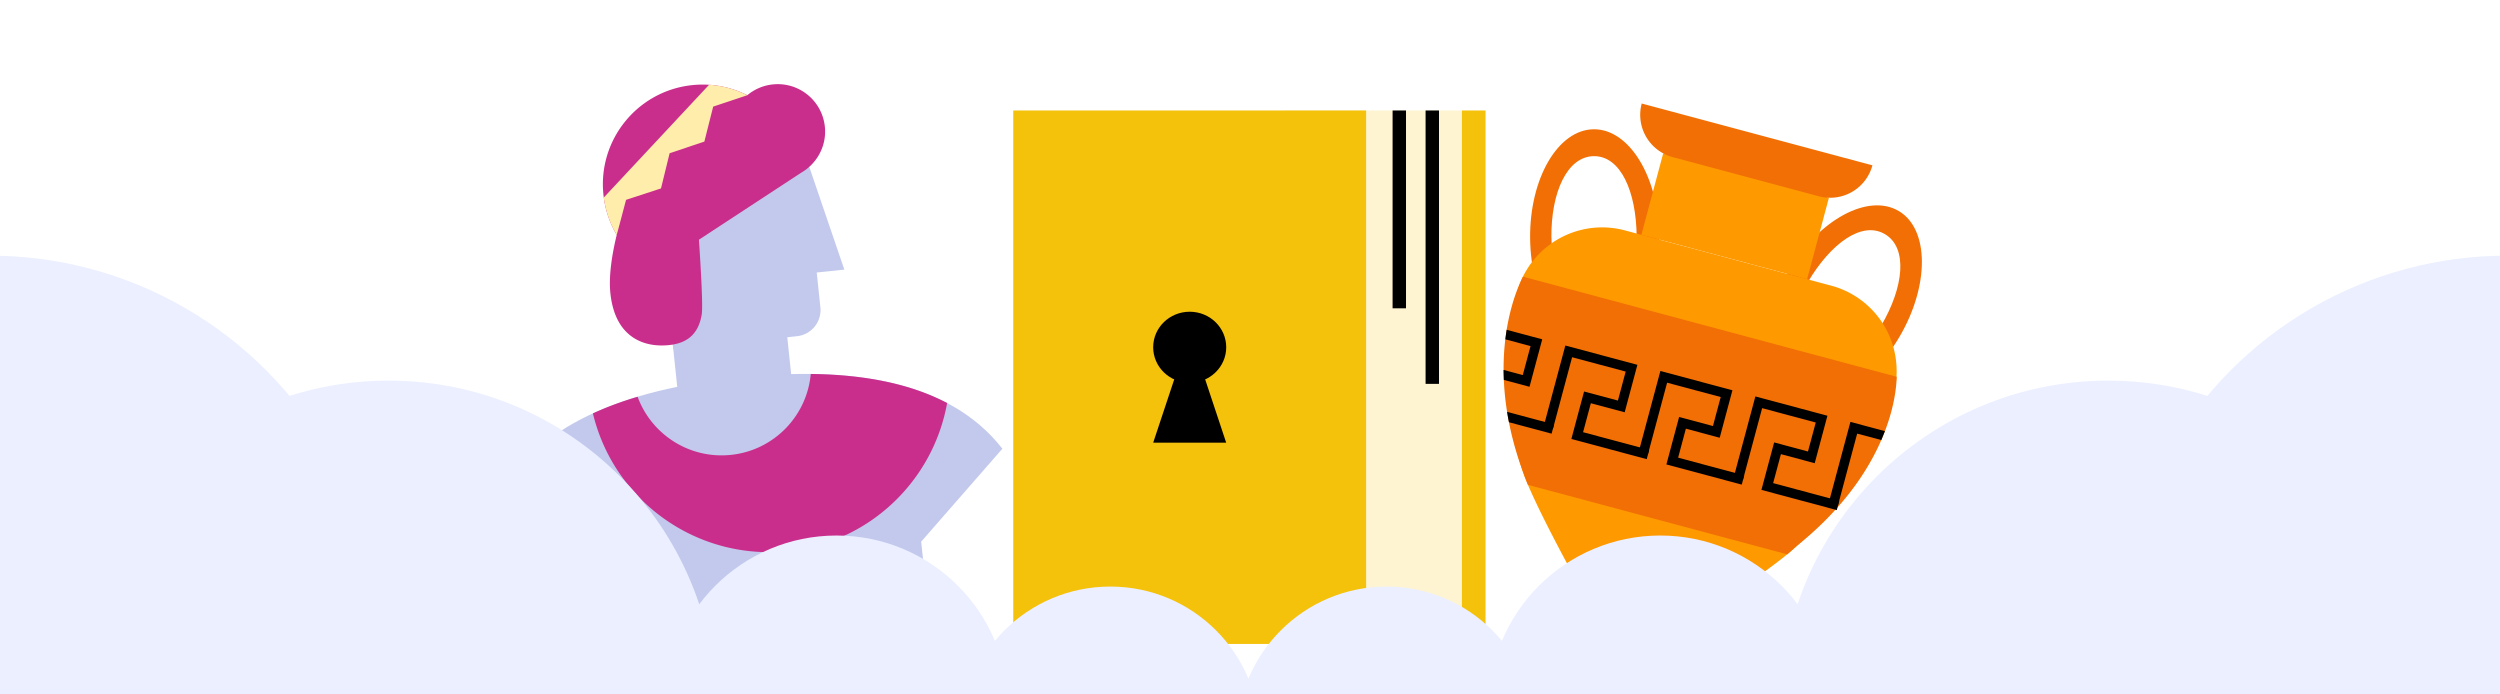 <svg xmlns="http://www.w3.org/2000/svg" width="792" height="220" fill="none"><rect width="100%" height="100%" fill="#333333" stroke="none"/><g clip-path="url(#a)"><path fill="#fff" d="M0 0h792v220H0z"/><path fill="#F16F04" d="M484.742 75.459c.171 18.968 9.472 34.227 20.777 34.118 11.305-.11 20.317-15.549 20.143-34.507-.174-18.957-9.483-34.23-20.778-34.117-11.294.112-20.316 15.548-20.142 34.506Zm6.74-.23c-.136-14.24 4.967-25.684 13.457-25.758 8.491-.074 13.421 11.187 13.557 25.426.136 14.24-4.583 26.076-13.073 26.15-8.491.073-13.784-11.574-13.92-25.813l-.021-.006ZM601.507 66.842c-9.735-5.747-25.426 2.838-35.052 19.158-9.627 16.321-9.536 34.177.191 39.955 9.727 5.779 25.426-2.838 35.053-19.158 9.626-16.32 9.513-34.26-.192-39.955Zm-30.565 51.76c-7.316-4.308-5.487-16.908 1.753-29.182 7.241-12.274 17.141-19.561 24.454-15.242 7.313 4.32 6.013 16.772-1.224 29.035-7.238 12.264-17.68 19.706-24.983 15.389Z"/><path fill="#F90" d="M569.282 172.899c-.347.341-.741.691-1.165 1.068a89.67 89.67 0 0 1-1.931 1.641 73.497 73.497 0 0 1-2.025 1.617c-10.846 8.448-30.102 20.953-30.102 20.953l-31.467-8.432s-11.597-20.65-17.452-33.694a72.601 72.601 0 0 1-1.08-2.449c-.326-.777-.668-1.659-.987-2.424-.318-.764-.438-1.23-.64-1.763-11.252-34.482-1.879-56.67-1.879-56.67a24.639 24.639 0 0 1 1.073-3.173c.245-.66.525-1.305.841-1.934a21.85 21.85 0 0 1 1.028-1.884 27.953 27.953 0 0 1 31.25-12.775l65.426 17.531a27.952 27.952 0 0 1 20.675 26.688c.022.707-.003 1.424-.051 2.146a23.44 23.44 0 0 1-.229 2.098 24.642 24.642 0 0 1-.657 3.285s.548 18.39-30.628 48.171Z"/><path fill="#F16F04" d="m534.047 198.185-31.446-8.426-1.422 5.307 31.446 8.426 1.422-5.307Z"/><path fill="#F16F04" d="m495.508 193.546 42.433 11.37a10.497 10.497 0 0 1 7.42 12.852l-62.736-16.81a10.49 10.49 0 0 1 12.883-7.412Z"/><path fill="#F90" d="m579.405 62.634-52.497-14.066-6.915 25.807L572.49 88.44l6.915-25.807Z"/><path fill="#F16F04" d="m520.093 32.795 73.09 19.584a13.861 13.861 0 0 1-16.963 9.803l-46.328-12.414a13.86 13.86 0 0 1-9.799-16.973ZM569.293 172.901c-.907.726-1.896 1.719-3.107 2.707l-82.125-22.005c-.688-1.587-1.173-3.019-1.607-4.182-13.376-36.442-.751-60.173.035-61.776l118.39 31.722c-.111 1.785-.003 28.093-31.586 53.534Z"/><path fill="#000" d="m484.549 122.534-8.131-2.179c-.034-1.122-.074-2.135-.078-3.16l6.076 1.628 2.459-9.18-7.986-2.14a99.23 99.23 0 0 1 .422-3.026l11.267 3.019-4.029 15.038ZM492.329 134.458l-.785 2.929-13.5-3.618a63.68 63.68 0 0 1-.597-3.298l14.882 3.987Z"/><path fill="#000" d="m521.682 145.462-23.875-6.397 4.029-15.038 10.718 2.872 2.46-9.181-16.97-4.547-6.097 22.754-2.928-.785 6.881-25.682 22.827 6.116-4.029 15.038-10.718-2.872-2.46 9.181 20.947 5.612-.785 2.929Z"/><path fill="#000" d="m551.789 153.529-23.876-6.397 4.03-15.038 10.717 2.872 2.46-9.181-16.98-4.549-6.097 22.753-2.918-.782 6.882-25.682 22.826 6.116-4.029 15.038-10.717-2.872-2.46 9.181 20.946 5.612-.784 2.929Z"/><path fill="#000" d="m581.895 161.596-23.876-6.397 4.03-15.038 10.717 2.872 2.46-9.181-16.98-4.549-6.096 22.753-2.929-.784 6.882-25.683 22.826 6.117-4.029 15.037-10.707-2.869-2.46 9.181 20.946 5.612-.784 2.929Z"/><path fill="#000" d="M597.144 136.586c-.346.92-.732 1.863-1.148 2.831l-7.643-2.048-6.097 22.754-2.929-.784 6.882-25.683 10.935 2.93Z"/><path fill="#C2C9EC" d="M233.933 119.631c-36.099 3.787-64.347 14.796-77.134 39.382l31.276 23.464 3.678 35.065 103.753-10.883-3.678-35.065 25.725-29.444c-16.754-21.479-47.527-26.305-83.62-22.519Z"/><path fill="#E9ECFA" d="m267.788 209.566-48.317 5.068 1.772 16.894 48.317-5.068-1.772-16.894Z"/><path fill="#C2C9EC" d="m248.404 97.252-36.114 3.788 3.788 36.114 36.114-3.788-3.788-36.114Z"/><path fill="#C2C9EC" d="m267.487 85.41-11.498-33.672-48.339 5.07 5.645 53.812 39.188-4.11a8.325 8.325 0 0 0 7.413-9.15l-1.157-11.033 8.748-.918Z"/><path fill="#CA2E8C" d="M261.312 40.105c-.865-8.246-8.253-14.224-16.491-13.36a14.884 14.884 0 0 0-8.065 3.417s-.008 0-.008-.007a31.459 31.459 0 0 0-17.472-3.185c-17.339 1.819-29.927 17.358-28.108 34.697a31.33 31.33 0 0 0 4.206 12.753c-1.394 5.752-2.599 12.813-2.005 18.48 1.756 16.743 14.252 16.594 16.81 16.536 6.904-.157 11.061-3.099 12.136-9.878.39-2.444-.223-13.548-.894-23.615l32.513-21.303c.445-.258.872-.542 1.284-.84l.203-.137-.008-.013c4.056-3.076 6.468-8.115 5.899-13.545Z"/><path fill="#FFEDAC" d="m225.937 33.773-2.795 11.084-11.008 3.682-2.729 11.15-11.072 3.623s-2.933 11.149-2.967 11.102a31.181 31.181 0 0 1-4.089-11.837l33.361-35.719a31.456 31.456 0 0 1 12.117 3.304l-10.818 3.611Z"/><path fill="#CA2E8C" d="M300.045 127.678a57.199 57.199 0 0 1-5.885 16.927c-8.665 16.187-24.947 27.938-44.585 29.998-19.644 2.06-38.01-6.056-49.852-20.093a56.969 56.969 0 0 1-11.888-23.544c4.411-2.038 9.144-3.784 14.158-5.276 4.365 11.909 16.382 19.798 29.57 18.415 13.704-1.437 24.099-12.411 25.283-25.635 16.525.191 31.278 2.935 43.199 9.208Z"/><path fill="#FFF4D1" d="M463.134 35h-55.899v169h55.899V35Z"/><path fill="#F4C10B" d="M432.786 35H321v169h111.786V35ZM470.619 35h-7.485v168.99h7.485V35Z"/><path fill="#000" d="M376.898 121.262c6.39 0 11.57-5.038 11.57-11.253s-5.18-11.253-11.57-11.253c-6.389 0-11.569 5.038-11.569 11.253s5.18 11.253 11.569 11.253Z"/><path fill="#000" d="m376.898 105.453-11.569 34.792h23.129l-11.56-34.792Z"/><path stroke="#000" stroke-width="4.252" d="M443.298 35v62.674M453.75 35v86.609"/><circle cx="265.03" cy="224.015" r="54.362" fill="#EBEFFF"/><circle cx="123.131" cy="224.293" r="103.707" fill="#EBEFFF"/><circle cx="-3.157" cy="204.5" r="123.5" fill="#EBEFFF"/><circle cx="351.732" cy="233.214" r="47.393" fill="#EBEFFF"/><circle cx="54.362" cy="54.362" r="54.362" fill="#EBEFFF" transform="matrix(-1 0 0 1 580.332 169.652)"/><circle cx="103.707" cy="103.707" r="103.707" fill="#EBEFFF" transform="matrix(-1 0 0 1 771.576 120.587)"/><circle cx="123.5" cy="123.5" r="123.5" fill="#EBEFFF" transform="matrix(-1 0 0 1 917.657 81)"/><circle cx="47.393" cy="47.393" r="47.393" fill="#EBEFFF" transform="matrix(-1 0 0 1 486.662 185.822)"/></g><defs><clipPath id="a"><path fill="#fff" d="M0 0h792v220H0z"/></clipPath></defs></svg>
